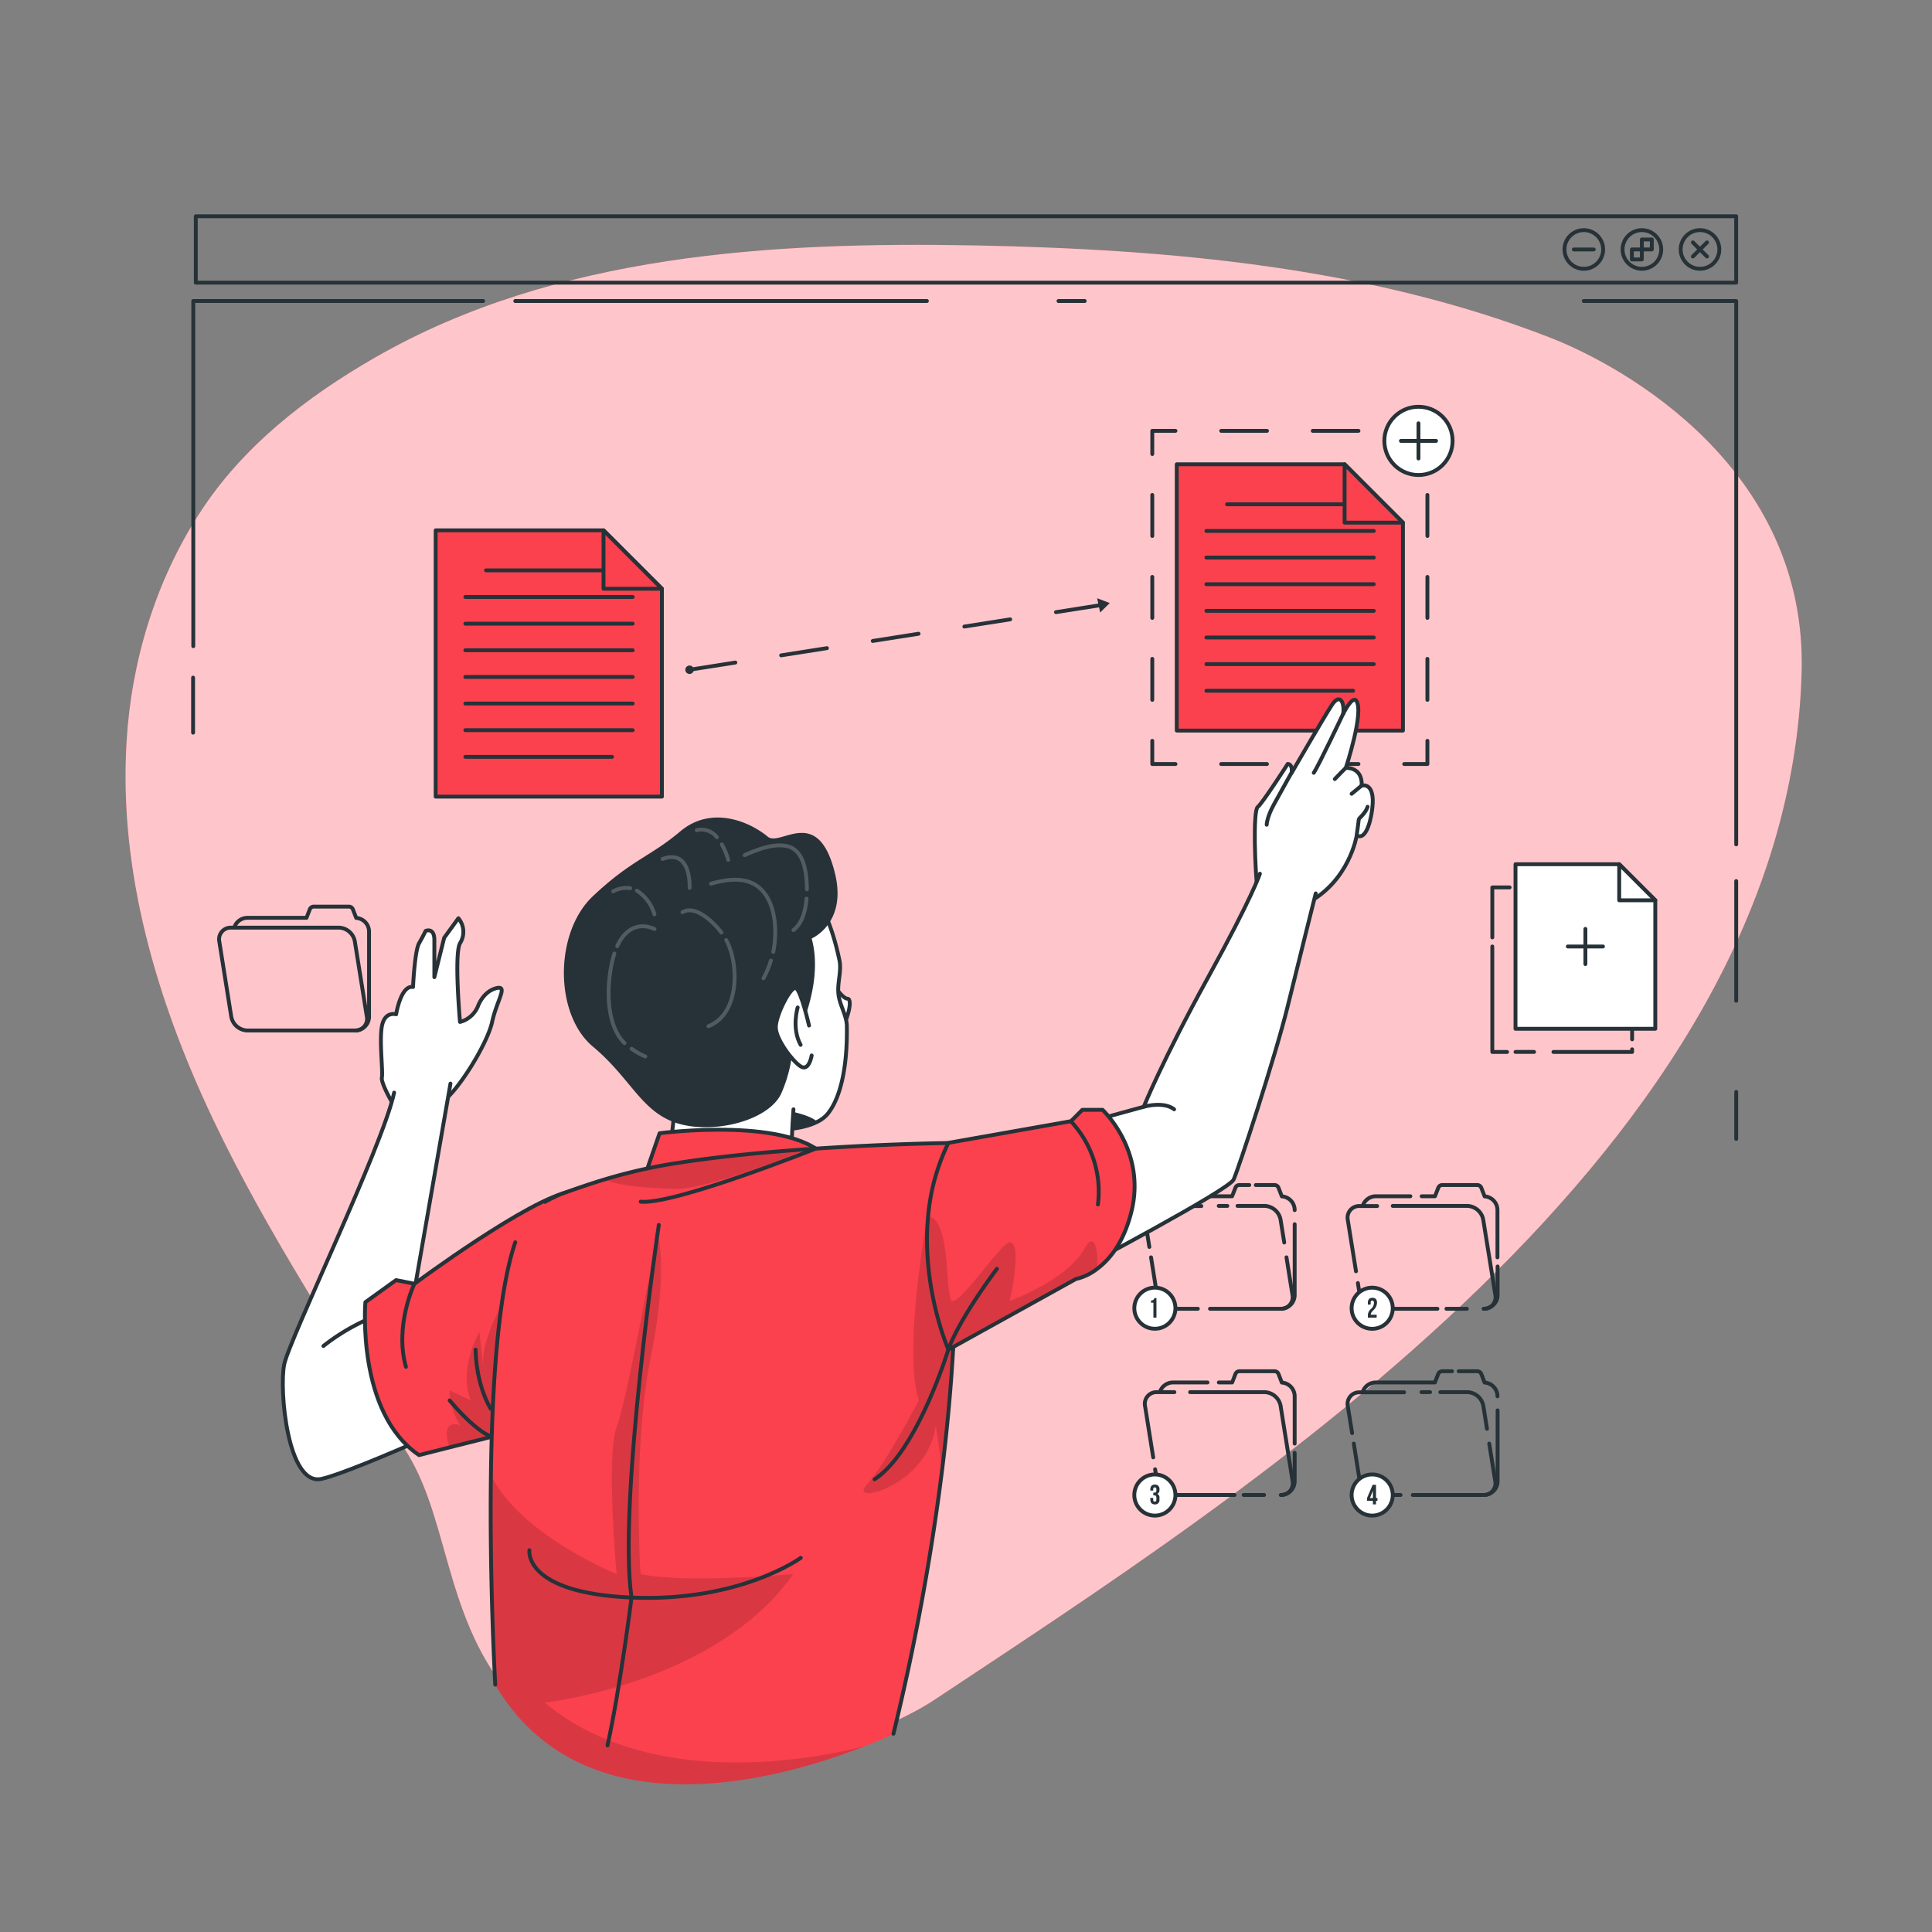 <svg xmlns="http://www.w3.org/2000/svg" viewBox="0 0 500 500"><rect x="0" y="0" width="500" height="500" fill="#808080" stroke="none"/><defs><clipPath id="a"><path d="m147.81 308.33-1.3 40.67-.58 18.15-29.59 7.43-7.89 2C92.16 365.58 94.56 337 94.56 337l7.94-5.71 4.76.95s29.94-22.24 40.55-23.91z" style="fill:#fb414e;stroke:#263238;stroke-linecap:round;stroke-linejoin:round"/></clipPath><clipPath id="b"><path d="M292.81 313.58c-2 8.09-5.72 12.46-8.87 14.79a13.77 13.77 0 0 1-5.49 2.63l-33 18.29s-7-15.92-5.26-34.52a54.19 54.19 0 0 1 5.26-19l31.72-5.61 2.94-2.94h5.22s11.4 10.57 7.48 26.36z" style="fill:#fb414e;stroke:#263238;stroke-linecap:round;stroke-linejoin:round"/></clipPath></defs><path d="M135.47 442.4c24.21 24.32 81.91 13.76 106.6-2.65C322.24 386.5 462.86 297.67 466.26 174c1.45-52.59-45.55-79-65.1-86.63-47-18.28-98.07-22.84-148.44-23.85-52.62-1-108.95 2.18-155.64 29-17.69 10.16-34.3 23-45.45 40.32C40.29 150.36 34 171.09 32.76 191.9c-2.07 33.56 7.78 66.92 22.16 97.31s33.26 58.4 50.67 87.17c11.35 18.78 9.48 45.53 29.88 66.02z" style="fill:#fb414e"/><path d="M135.47 442.4c24.21 24.32 81.91 13.76 106.6-2.65C322.24 386.5 462.86 297.67 466.26 174c1.45-52.59-45.55-79-65.1-86.63-47-18.28-98.07-22.84-148.44-23.85-52.62-1-108.95 2.18-155.64 29-17.69 10.16-34.3 23-45.45 40.32C40.29 150.36 34 171.09 32.76 191.9c-2.07 33.56 7.78 66.92 22.16 97.31s33.26 58.4 50.67 87.17c11.35 18.78 9.48 45.53 29.88 66.02z" style="fill:#fff;opacity:.7"/><path style="fill:none;stroke:#263238;stroke-linecap:round;stroke-linejoin:round" d="M50.67 55.96h398.65v17.19H50.67z"/><path d="M443.49 68.1a5 5 0 1 1 0-7.08 5 5 0 0 1 0 7.08zM441.77 62.74l-3.65 3.64M441.77 66.38l-3.65-3.64M429.92 64.56a5 5 0 1 1-5-5 5 5 0 0 1 5 5z" style="fill:none;stroke:#263238;stroke-linecap:round;stroke-linejoin:round"/><path style="fill:none;stroke:#263238;stroke-linecap:round;stroke-linejoin:round" d="M424.91 67.14v-5.16h2.58v2.58h-5.16v2.58h2.58zM414.89 64.56a5 5 0 1 1-5-5 5 5 0 0 1 5 5zM412.46 64.56h-5.16M50.02 167.23V77.9h75.02M449.33 218.52V77.9h-39.45M449.33 228.02V259M449.33 282.59v12.15M49.97 175.37v14.24M133.35 77.9h106.53M273.94 77.9h6.78"/><g><path d="M362.46 386.9h-6.4a4.34 4.34 0 0 1-4.15-3.56l-1.55-9.74M385.41 373.6l1.56 9.74a3 3 0 0 1-3 3.56h-18.34M372.75 360.29h7a4.34 4.34 0 0 1 4.14 3.56l.94 5.91M367.89 360.29h2.21M349.93 370.89l-1.13-7a3 3 0 0 1 3-3.56h11.58M375.78 354.88h-2.57a1.11 1.11 0 0 0-1 .69l-.86 2.21h-15.29a3.58 3.58 0 0 0-3.39 2.43M387.54 361.36a3.56 3.56 0 0 0-3.32-3.55l-.87-2.24a1.11 1.11 0 0 0-1-.69h-4.85" style="fill:none;stroke:#263238;stroke-linecap:round;stroke-linejoin:round"/><path d="M384 386.9a3.57 3.57 0 0 0 3.58-3.57V365M298.45 377.16l-2.12-13.31a3 3 0 0 1 3-3.56h4.6M319.49 386.9h-15.91a4.35 4.35 0 0 1-4.15-3.56l-.49-3.09M327.14 386.9h-5.28M308 360.29h19.28a4.34 4.34 0 0 1 4.14 3.56l3.11 19.49a3 3 0 0 1-3 3.56M312.5 357.78h-8.92a3.59 3.59 0 0 0-3.39 2.43" style="fill:none;stroke:#263238;stroke-linecap:round;stroke-linejoin:round"/><path d="M335.06 373.6v-12.24a3.56 3.56 0 0 0-3.32-3.55l-.87-2.24a1.09 1.09 0 0 0-1-.69h-9.13a1.09 1.09 0 0 0-1 .69l-.86 2.21h-3.45M331.48 386.9a3.57 3.57 0 0 0 3.58-3.57V376M310 338.71h-6.41a4.35 4.35 0 0 1-4.15-3.56l-1.55-9.75M332.94 325.4l1.55 9.75a3 3 0 0 1-3 3.56h-18.34M320.27 312.09h7a4.35 4.35 0 0 1 4.14 3.57l.95 5.9M315.41 312.09h2.22M297.45 322.7l-1.12-7a3 3 0 0 1 3-3.57h11.58M323.31 306.69h-2.58a1.07 1.07 0 0 0-1 .69l-.86 2.21h-15.29a3.59 3.59 0 0 0-3.39 2.43M335.06 313.17a3.56 3.56 0 0 0-3.32-3.55l-.87-2.24a1.07 1.07 0 0 0-1-.69H325" style="fill:none;stroke:#263238;stroke-linecap:round;stroke-linejoin:round"/><path d="M331.48 338.71a3.57 3.57 0 0 0 3.58-3.57v-18.31M350.93 329l-2.13-13.31a3 3 0 0 1 3-3.57h4.6M372 338.71h-15.94a4.34 4.34 0 0 1-4.15-3.56l-.49-3.09M379.62 338.71h-5.28M360.44 312.09h19.28a4.35 4.35 0 0 1 4.14 3.57l3.14 19.49a3 3 0 0 1-3 3.56M365 309.59h-8.92a3.58 3.58 0 0 0-3.39 2.43" style="fill:none;stroke:#263238;stroke-linecap:round;stroke-linejoin:round"/><path d="M387.54 325.4v-12.23a3.56 3.56 0 0 0-3.32-3.55l-.87-2.24a1.1 1.1 0 0 0-1-.69h-9.12a1.1 1.1 0 0 0-1 .69l-.86 2.21h-3.44M384 338.71a3.57 3.57 0 0 0 3.58-3.57v-7.37M91.93 266.69H64a4.36 4.36 0 0 1-4.15-3.57l-3.1-19.49a3 3 0 0 1 3-3.56h27.94a4.34 4.34 0 0 1 4.14 3.56l3.11 19.49a3 3 0 0 1-3.01 3.57z" style="fill:none;stroke:#263238;stroke-linecap:round;stroke-linejoin:round"/><path d="M91.93 266.69a3.58 3.58 0 0 0 3.58-3.58v-22a3.56 3.56 0 0 0-3.32-3.55l-.87-2.24a1.09 1.09 0 0 0-1-.69h-9.14a1.09 1.09 0 0 0-1 .69l-.86 2.21H64a3.59 3.59 0 0 0-3.36 2.47" style="fill:none;stroke:#263238;stroke-linecap:round;stroke-linejoin:round"/><circle cx="298.88" cy="338.56" r="5.32" style="fill:#fff;stroke:#263238;stroke-linecap:round;stroke-linejoin:round"/><path d="M297.88 336.56a.79.79 0 0 0 .88-.63h.53V341h-.79v-3.86h-.62z" style="fill:#263238"/><path d="M360.44 338.56a5.32 5.32 0 1 1-5.32-5.31 5.32 5.32 0 0 1 5.32 5.31z" style="fill:#fff;stroke:#263238;stroke-linecap:round;stroke-linejoin:round"/><path d="M355.14 336.59c-.25 0-.41.14-.41.5v.54H354v-.49c0-.81.4-1.27 1.19-1.27s1.18.46 1.18 1.27a2.77 2.77 0 0 1-1 2c-.47.5-.6.74-.6 1v.11h1.51v.75H354v-.62a2.21 2.21 0 0 1 .79-1.62 2.13 2.13 0 0 0 .79-1.58c-.02-.46-.18-.59-.44-.59z" style="fill:#263238"/><path d="M304.2 386.9a5.32 5.32 0 1 1-5.32-5.31 5.32 5.32 0 0 1 5.32 5.31z" style="fill:#fff;stroke:#263238;stroke-linecap:round;stroke-linejoin:round"/><path d="M299.27 385.51c0-.45-.16-.58-.41-.58s-.41.14-.41.5v.33h-.75v-.28c0-.81.4-1.27 1.18-1.27a1.11 1.11 0 0 1 1.19 1.27v.13a1 1 0 0 1-.56 1 1 1 0 0 1 .56 1.06v.4a1.11 1.11 0 0 1-1.19 1.27c-.78 0-1.18-.47-1.18-1.27v-.42h.75v.47c0 .36.16.5.41.5s.41-.13.41-.58v-.39c0-.47-.16-.65-.52-.65h-.27v-.72h.31c.3 0 .48-.13.48-.54z" style="fill:#263238"/><path d="M360.44 386.9a5.32 5.32 0 1 1-5.32-5.31 5.32 5.32 0 0 1 5.32 5.31z" style="fill:#fff;stroke:#263238;stroke-linecap:round;stroke-linejoin:round"/><path d="m353.79 387.69 1.45-3.42h.87v3.42h.37v.72h-.37v.92h-.8v-.92h-1.52zm1.52 0v-1.87l-.77 1.87z" style="fill:#263238"/></g><g><path style="fill:none;stroke:#263238;stroke-linecap:round;stroke-linejoin:round" d="M393.86 229.66h19.19M386.21 242.6v-12.94h4.48M390.03 272.25h-3.82v-27.3M397.02 272.24h-4.81M422.39 271.56v.69h-20.36M422.39 238.99v29.99"/><path style="fill:#fff;stroke:#263238;stroke-linecap:round;stroke-linejoin:round" d="M428.39 232.99v33.26h-36.18v-42.59h26.84l6.28 6.28 3.06 3.05z"/><path style="fill:#fff;stroke:#263238;stroke-linecap:round;stroke-linejoin:round" d="M428.39 232.99h-9.34v-9.33l6.28 6.28 3.06 3.05z"/><path style="fill:none;stroke:#263238;stroke-linecap:round;stroke-linejoin:round" d="M410.3 240.4v9.1M414.85 244.95h-9.1"/></g><g><path style="fill:#fb414e;stroke:#263238;stroke-linecap:round;stroke-linejoin:round" d="M171.3 152.36v53.81h-58.55v-68.92h43.44l10.16 10.16 4.95 4.95z"/><path style="fill:none;stroke:#263238;stroke-linecap:round;stroke-linejoin:round" d="M125.77 147.61h37.97M120.43 154.5h43.31M120.43 161.4h43.31M120.43 168.29h43.31M120.43 175.19h43.31M120.43 182.08h43.31M120.43 188.97h43.31M120.43 195.87h37.97"/><path style="fill:#fb414e;stroke:#263238;stroke-linecap:round;stroke-linejoin:round" d="M171.3 152.36h-15.11v-15.11l10.16 10.16 4.95 4.95zM363.08 135.26v53.81h-58.54v-68.92h43.44l10.15 10.16 4.95 4.95z"/><path style="fill:none;stroke:#263238;stroke-linecap:round;stroke-linejoin:round" d="M317.56 130.51h37.97M312.21 137.41h43.32M312.21 144.3h43.32M312.21 151.19h43.32M312.21 158.09h43.32M312.21 164.98h43.32M312.21 171.88h43.32M312.21 178.77h37.98"/><path style="fill:#fb414e;stroke:#263238;stroke-linecap:round;stroke-linejoin:round" d="M363.08 135.26h-15.1v-15.11l10.15 10.16 4.95 4.95z"/><path style="fill:none;stroke:#263238;stroke-linecap:round;stroke-linejoin:round" d="M369.41 191.73v6h-6"/><path style="fill:none;stroke:#263238;stroke-linecap:round;stroke-linejoin:round;stroke-dasharray:11.842,11.842" d="M351.57 197.73h-41.44"/><path style="fill:none;stroke:#263238;stroke-linecap:round;stroke-linejoin:round" d="M304.21 197.73h-6v-6"/><path style="fill:none;stroke:#263238;stroke-linecap:round;stroke-linejoin:round;stroke-dasharray:10.604,10.604" d="M298.21 181.12V122.8"/><path style="fill:none;stroke:#263238;stroke-linecap:round;stroke-linejoin:round" d="M298.21 117.5v-6h6"/><path style="fill:none;stroke:#263238;stroke-linecap:round;stroke-linejoin:round;stroke-dasharray:11.842,11.842" d="M316.05 111.5h41.44"/><path style="fill:none;stroke:#263238;stroke-linecap:round;stroke-linejoin:round" d="M363.41 111.5h6v6"/><path style="fill:none;stroke:#263238;stroke-linecap:round;stroke-linejoin:round;stroke-dasharray:10.604,10.604" d="M369.41 128.1v58.32"/><path style="fill:none;stroke:#263238;stroke-linecap:round;stroke-linejoin:round;stroke-dasharray:12" d="m178.45 173.33 106.64-16.76"/><path style="fill:#263238" d="m287.2 156.07-3.26-1.25.78 3.7 2.48-2.45zM179.54 173.33a1.09 1.09 0 1 1-1.09-1.09 1.08 1.08 0 0 1 1.09 1.09z"/><circle cx="367.1" cy="114.1" r="8.83" transform="rotate(-45 367.102 114.101)" style="fill:#fff;stroke:#263238;stroke-linecap:round;stroke-linejoin:round"/><path style="fill:none;stroke:#263238;stroke-linecap:round;stroke-linejoin:round" d="M367.1 109.55v9.1M371.65 114.1h-9.09"/></g><g><path d="M219.32 258.46c-1.18 0-3.48-3.24-4.82-5.3 0 4.26 0 15.14 1.89 14.44 2.28-.87 4.68-9.14 2.93-9.14z" style="fill:#fff;stroke:#263238;stroke-linecap:round;stroke-linejoin:round"/><path d="M214.16 288.31a8.11 8.11 0 0 1-2.63 2c-2.92 1.5-7.32 2.21-12.37 2-20.36-.78-51.36-16.26-39.19-54.51 7.46-23.48 41.42-15.66 50.09-6.72 3 3.13 5.57 9.71 7.19 17.43.59 2.82-.59 5.79-.26 8.8.29 2.72 2.12 5.47 2.17 8.18.17 9.51-1.29 18.29-5 22.82z" style="fill:#fff;stroke:#263238;stroke-linecap:round;stroke-linejoin:round"/><path d="M211.53 290.32c-2.92 1.5-7.32 2.21-12.37 2a59.81 59.81 0 0 1 3.44-5.09s6.72 1.01 8.93 3.09z" style="fill:#263238"/><path d="M205.35 287.09s-1.85 23.16 1.2 28.38-26.34 10.45-38.1 0c0 0 6.72-17.24 6.07-33.89" style="fill:#fff;stroke:#263238;stroke-linecap:round;stroke-linejoin:round"/><path d="M210.06 242.88s9.15-3.88 6.06-16.72c-4.35-18.11-14.15-6.92-17.41-9.62-5.07-4.18-14.8-8-22.64-1.39s-12.62 7.35-22.63 16.78-10 30.57 0 38.93 12.62 17.16 22.2 19.95 23.86-1 26.73-8.23a37 37 0 0 0 2.87-12.28s8.31-14.68 4.82-27.42z" style="fill:#263238"/><path d="M209.38 265.41s-2.07-9-3.38-9.69-5.33 7.14-5.22 10.26 4.35 8.68 6.42 10 2.79-2.39 2.86-2.83" style="fill:#fff;stroke:#263238;stroke-linecap:round;stroke-linejoin:round"/><path d="M206.44 260.73s-1.64 5.34.76 9.68" style="fill:none;stroke:#263238;stroke-linecap:round;stroke-linejoin:round"/><path d="M208.73 232.57c-.24 2.86-1 6.29-3.38 8.13M192.71 221.32c3.21-1.45 7.65-3.2 11.19-2.28 4.38 1.15 4.89 7.38 4.93 11.11M199.51 248.59a24.82 24.82 0 0 1-1.92 4.57M184 228.7c4-1.13 8.93-1.9 12.38.93 4.49 3.69 4.8 11.5 3.74 16.71M187.94 243.28c3.45 6.32 3.39 19.23-4.59 22.29M176.63 236.09c3.4-2.07 8.3 2.87 10.07 5.25M185.54 216.68a5 5 0 0 0-5.22-1.82M188.46 222.54a17.86 17.86 0 0 0-1.64-4M178.47 229.79s.53-10.31-7-7.48M163.1 229.87a7 7 0 0 0-4.41.81M169.37 236.62a11 11 0 0 0-4.54-6.12M163.45 271.41a18.2 18.2 0 0 0 3.55 2M159 246.76c-2 6.4-2.71 18 2.62 23.19M169.37 240.43c-4.31-2-7.87.4-9.63 4.44" style="fill:none;stroke:#fff;stroke-linecap:round;stroke-linejoin:round;opacity:.2"/><path d="m165.81 307.42 4.89-14.14s35.34-4.65 43.79 7.07-48.68 7.07-48.68 7.07z" style="fill:#fb414e;stroke:#263238;stroke-linecap:round;stroke-linejoin:round"/><path d="M102.51 287.09s-4-6.55-3.68-8.22-.7-9.48 0-13.26c.72-4 3.69-3.11 3.69-3.11s1.21-7.62 4.37-7.06c0 0 .43-9.34 1.56-11.32s1.7-3.2 1.7-3.2 2.26-1 2.26 2.36v9.61l2.54-10.18 3.68-5.07a5.5 5.5 0 0 1 .42 6.48c-1.56 2.82 0 20.36 0 20.36a6.92 6.92 0 0 0 4.71-4.24s1.29-3.59 4.6-4.48.22 3.06-1 8.72-8.94 18.09-12.92 20.64" style="fill:#fff;stroke:#263238;stroke-linecap:round;stroke-linejoin:round"/><path d="m116.58 280.43-9.84 56.46L137 319.23l-6.14 43.62s-38.94 18-47.69 19.89-10.94-23-9.63-29.58S99 296.82 102 282.77" style="fill:#fff;stroke:#263238;stroke-linecap:round;stroke-linejoin:round"/><path d="M83.7 348.34a54.43 54.43 0 0 1 16.92-9" style="fill:none;stroke:#263238;stroke-linecap:round;stroke-linejoin:round"/><path d="m147.81 308.33-1.3 40.67-.58 18.15-29.59 7.43-7.89 2C92.16 365.58 94.56 337 94.56 337l7.94-5.71 4.76.95s29.94-22.24 40.55-23.91z" style="fill:#fb414e"/><g style="clip-path:url(#a)"><path d="m146.51 349-.58 18.15-29.59 7.43c-2.61-7.87 2.79-5.71 2.79-5.71a16.72 16.72 0 0 1-2.77-9l5.45 2.51c-3.29-8.31 2.26-17.65 2.26-17.65l1 9c-1-9 9.65-24.15 9.65-24.15s7.8 6.16 11.79 19.42z" style="fill-opacity:.7;opacity:.2"/></g><path d="m147.81 308.33-1.3 40.67-.58 18.15-29.59 7.43-7.89 2C92.16 365.58 94.56 337 94.56 337l7.94-5.71 4.76.95s29.94-22.24 40.55-23.91z" style="fill:none;stroke:#263238;stroke-linecap:round;stroke-linejoin:round"/><path d="M123.09 349.29s-.11 8.39 3.9 15.31M116.36 362.42s6.36 7.78 10.9 9.43M107.26 332.2s-5.22 10.86-2.21 21.53" style="fill:none;stroke:#263238;stroke-linecap:round;stroke-linejoin:round"/><path d="M133.35 321.5c-4.49 13.22-6 37.41-6.3 60.16-.38 28.27 1.12 54.32 1.12 54.32 23.58 40.07 76.76 23.47 96 15.79h.1c4.4-1.77 7-3.05 7-3.05a606.08 606.08 0 0 0 12.58-68.15c3.77-30.39 3.86-53.07 3.19-67.28a154.38 154.38 0 0 0-1.57-17.45s-16.85.21-36.76 1.62c-10.78.76-22.45 1.86-32.83 3.47a137.39 137.39 0 0 0-19.31 4.32c-3.38 1-8.92 2.91-11.39 3.83a43 43 0 0 0-4.1 2" style="fill:#fb414e"/><path d="M208.65 297.42c-10.9 4.68-27.72 10.46-33.87 10.27-6.72-.2-14.77-.69-18.27-2.48a137.39 137.39 0 0 1 19.31-4.32c10.38-1.61 22.05-2.71 32.83-3.47zM224.13 451.77c-19.2 7.68-72.38 24.28-96-15.79 0 0-1.5-26.05-1.12-54.32 7.58 15.6 32.56 25.7 32.56 25.7s-2.76-30.57 0-37.95 10.59-50.28 10.59-50.28 3 8.61-1.75 32.08-2.64 56.15-2.64 56.15c11.64 2.53 39.54 0 39.54 0-20.04 28.46-64.31 33.26-64.31 33.26 30.62 25.71 80.64 11.86 83.13 11.15zM243.8 380.53c-.84-6.64-1.63-11.65-1.63-11.65-2 15.77-22.82 20.83-17.94 15.5s13.58-22 13.58-22c-4.48-13.06 2.83-51.36 2.83-51.36s2.54.69 6.35 2.19c.67 14.25.58 36.93-3.19 67.32z" style="fill-opacity:.7;opacity:.2"/><path d="M231.22 448.69a606.08 606.08 0 0 0 12.58-68.15h0c3.77-30.39 3.86-53.07 3.19-67.28a154.38 154.38 0 0 0-1.57-17.45s-16.85.21-36.76 1.62h0c-10.78.76-22.45 1.86-32.83 3.47a137.39 137.39 0 0 0-19.31 4.32c-3.38 1-8.92 2.91-11.39 3.83a43 43 0 0 0-4.1 2M133.35 321.5c-4.49 13.22-6 37.41-6.3 60.16-.38 28.27 1.12 54.32 1.12 54.32" style="fill:none;stroke:#263238;stroke-linecap:round;stroke-linejoin:round"/><path d="M211.12 297.25s-36.62 14.6-45.31 13.75M170.5 317s-10.62 71.9-7.06 96.43c0 0-2.95 23.56-6.22 38.29" style="fill:none;stroke:#263238;stroke-linecap:round;stroke-linejoin:round"/><path d="M137 401.19s-1.6 11.07 26.49 12.26 43.76-10.29 43.76-10.29" style="fill:none;stroke:#263238;stroke-linecap:round;stroke-linejoin:round"/><path d="M325.49 231.08c-.72-5.9-1.24-21.24 0-22.22s7.77-11.16 7.77-11.16c1.41.11 1 2.34 1 2.34s8.49-14.65 10.44-17.61 3.27-1 2.94 2.27c0 0 2.33-4.79 3.38-3.32 2.06 2.9-2.72 17.35-2.72 17.35s4.32-.32 4.11 4.58c0 0 2.63-.82 2.85 3.45.15 2.84-1.22 11.18-4.14 9.44 0 0-1.85 11.89-13 17.62" style="fill:#fff;stroke:#263238;stroke-linecap:round;stroke-linejoin:round"/><path d="M334.24 200s-2.72 4.84-4.57 8.22-1.85 5.22-1.85 5.22M347.62 184.7S341.3 198.08 340 200M348.28 198.73s-2.51 2.51-2.83 2.89M352.39 203.31s-1 .81-2.59 2.12M351.1 216.2s.55-3.81.55-4.13 1.74-1.53 2.28-3.27" style="fill:none;stroke:#263238;stroke-linecap:round;stroke-linejoin:round"/><path d="M326.06 226.11s-1.75 5.64-13.5 27S296 286.43 296 286.43l-22.37 6.13 5.78 35.81S318 308 319.26 305.27s10.77-31.73 14-44.87 7.25-29.18 7.25-29.18" style="fill:#fff;stroke:#263238;stroke-linecap:round;stroke-linejoin:round"/><path d="M292.81 313.58c-2 8.09-5.72 12.46-8.87 14.79a13.77 13.77 0 0 1-5.49 2.63l-33 18.29s-7-15.92-5.26-34.52a54.19 54.19 0 0 1 5.26-19l31.72-5.61 2.94-2.94h5.22s11.4 10.57 7.48 26.36z" style="fill:#fb414e"/><g style="clip-path:url(#b)"><path d="M283.94 328.37a13.77 13.77 0 0 1-5.49 2.63l-33 18.29s-7-15.92-5.26-34.52c6.23.7 4.17 21.69 6.36 21.93 2.37.27 12.66-15.2 14.77-15.2 3.37 0 .11 14.73 0 15.2.46-.16 15.18-5.67 19.42-13.71 2.1-3.99 3.63-.59 3.2 5.38z" style="fill-opacity:.7;opacity:.2"/></g><path d="M292.81 313.58c-2 8.09-5.72 12.46-8.87 14.79a13.77 13.77 0 0 1-5.49 2.63l-33 18.29s-7-15.92-5.26-34.52a54.19 54.19 0 0 1 5.26-19l31.72-5.61 2.94-2.94h5.22s11.4 10.57 7.48 26.36z" style="fill:none;stroke:#263238;stroke-linecap:round;stroke-linejoin:round"/><path d="M277.14 290.19a26.54 26.54 0 0 1 7 21.53M258 328.37s-9.66 12.73-12.58 20.92c0 0-8 26.29-19.08 33.55M296 286.43s5.09-1.49 7.86.66" style="fill:none;stroke:#263238;stroke-linecap:round;stroke-linejoin:round"/></g></svg>